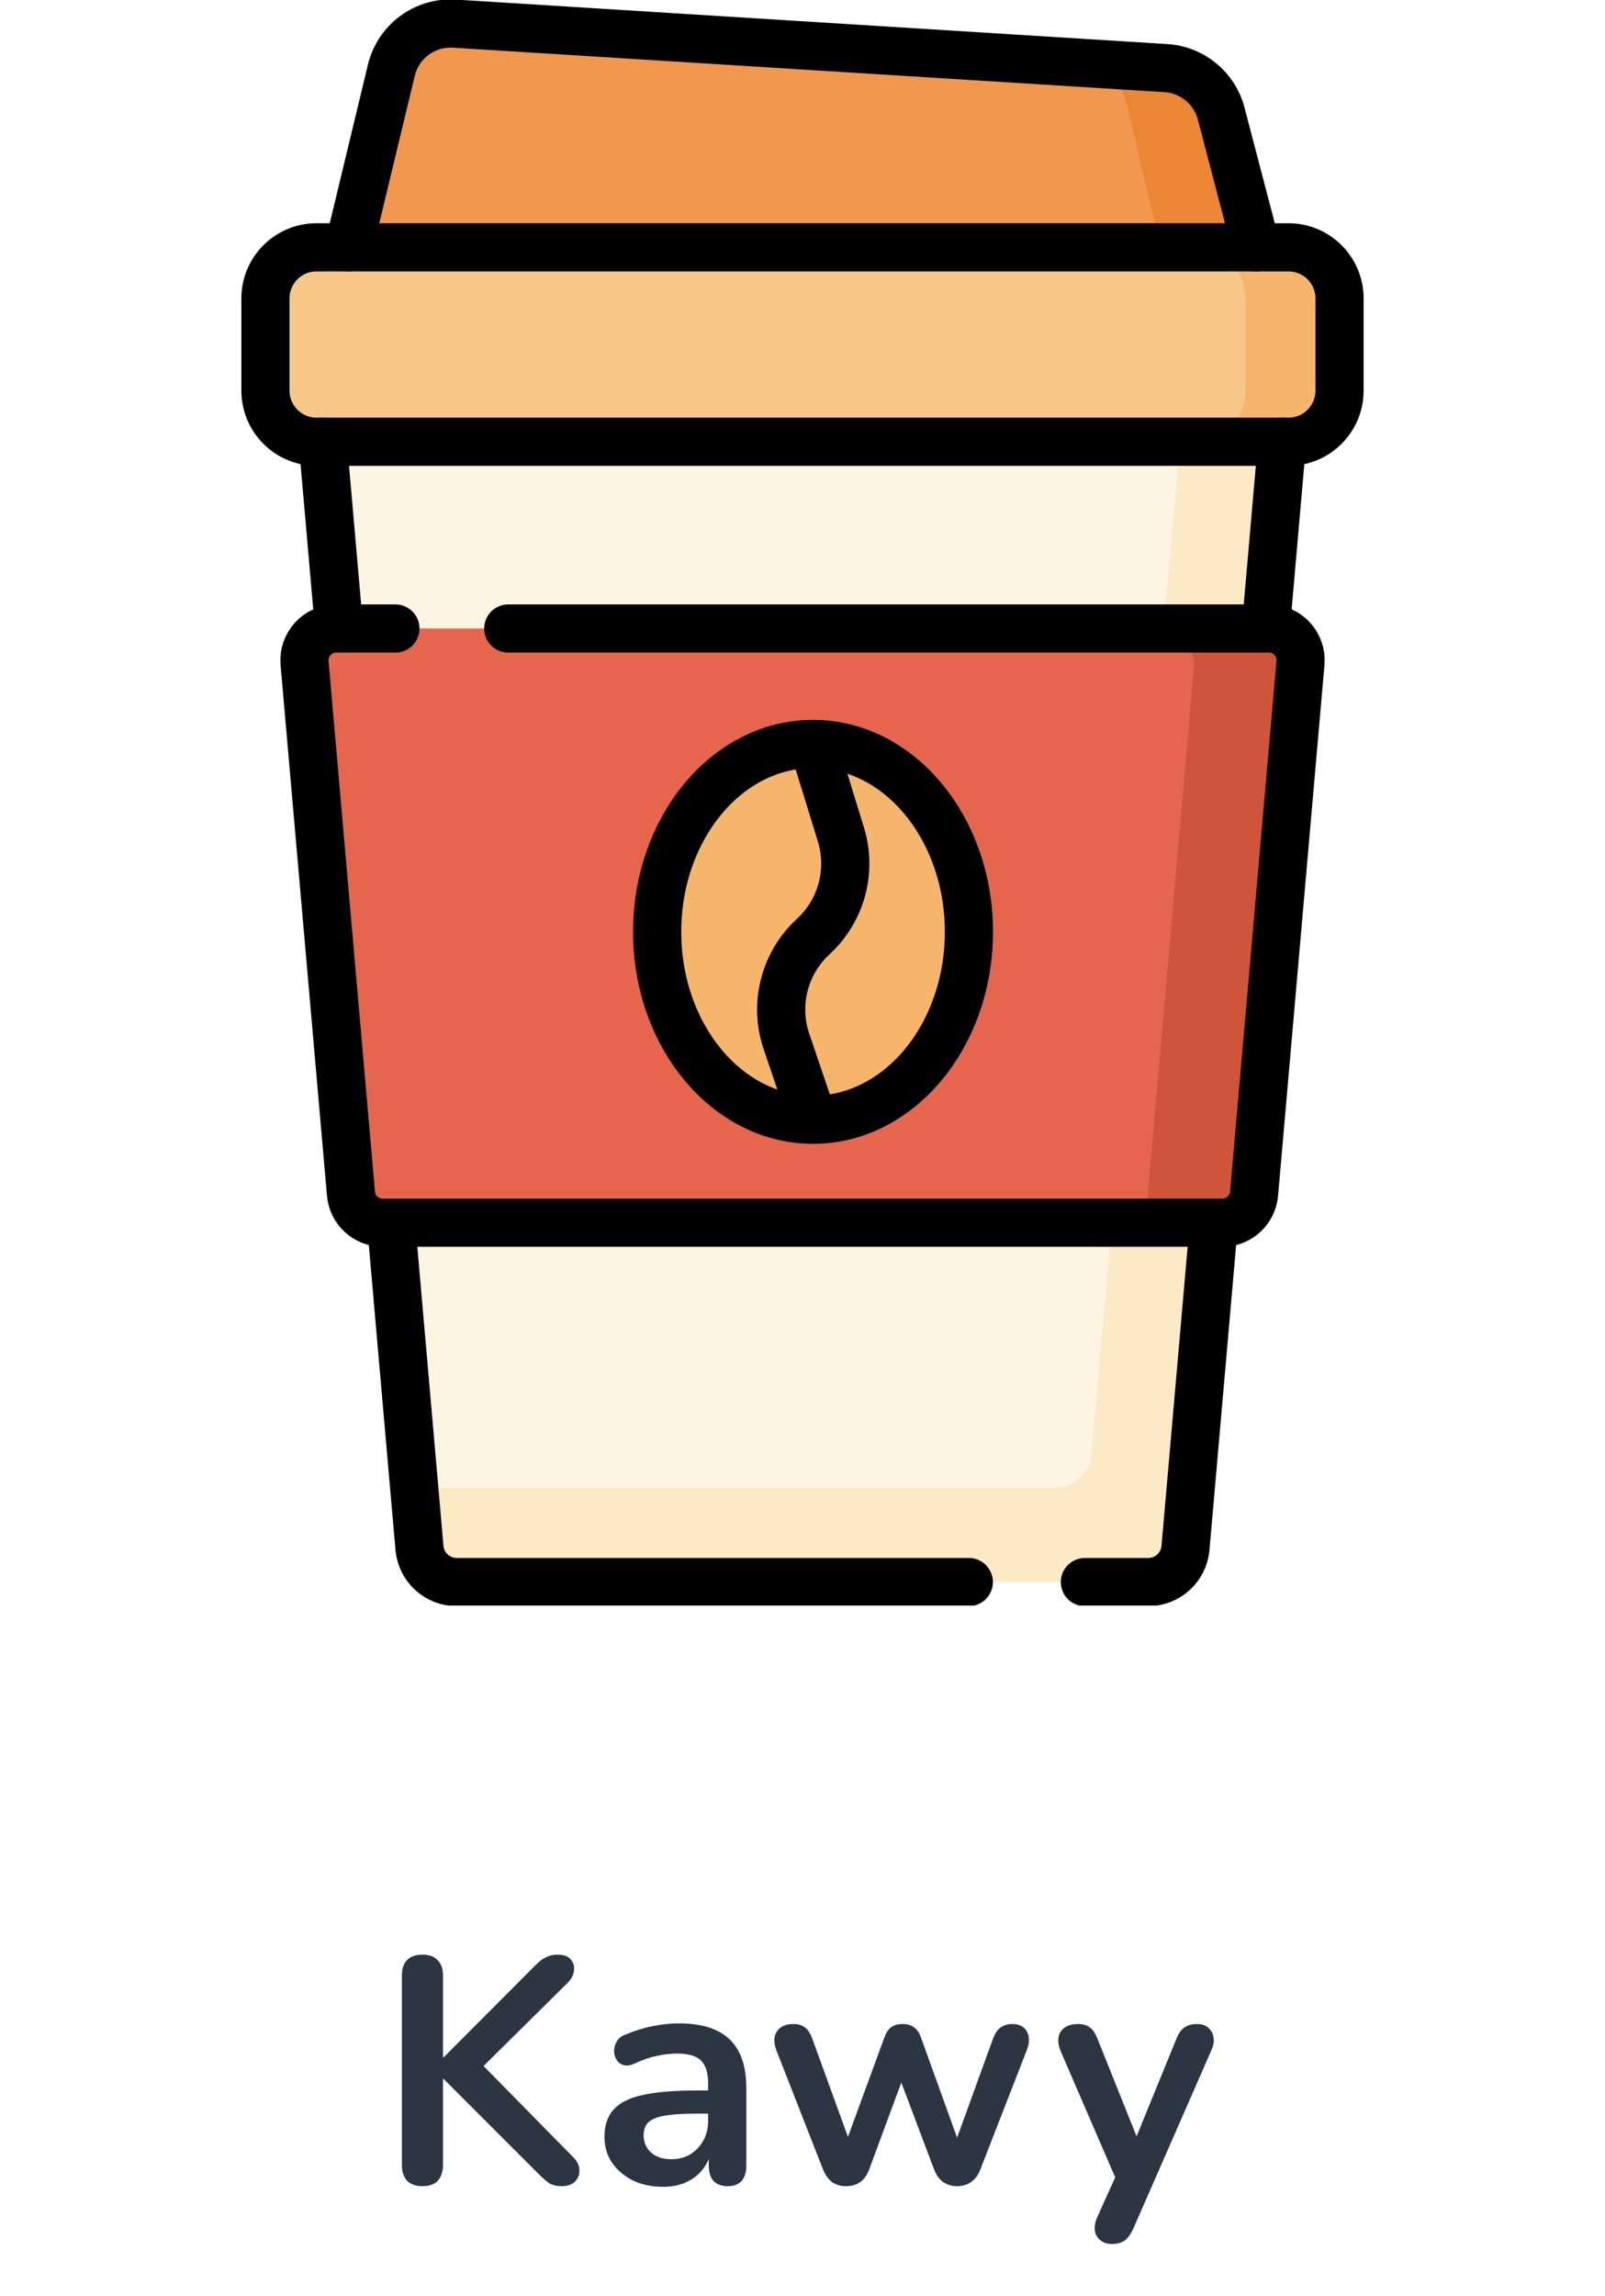 <svg width="100" height="143" viewBox="0 0 100 143" fill="none" xmlns="http://www.w3.org/2000/svg">
<g clip-path="url(#clip0_1406_17672)">
<path d="M20.109 27.512L26.135 96.408C26.24 97.612 27.248 98.535 28.456 98.535H71.538C72.746 98.535 73.753 97.612 73.859 96.408L79.884 27.512H20.109Z" fill="#FDF5E1"/>
<path d="M73.516 27.512L68.003 90.549C67.898 91.752 66.89 92.676 65.682 92.676H25.812L26.139 96.408C26.244 97.612 27.252 98.535 28.46 98.535H71.542C72.75 98.535 73.757 97.612 73.863 96.408L79.888 27.512H73.516Z" fill="#FCEAC6"/>
<path d="M80.28 27.512H19.719C17.963 27.512 16.539 26.088 16.539 24.332V18.584C16.539 16.828 17.963 15.404 19.719 15.404H80.28C82.036 15.404 83.46 16.828 83.46 18.584V24.332C83.46 26.088 82.036 27.512 80.28 27.512Z" fill="#F7C788"/>
<path d="M21.727 15.404L24.383 4.374C24.815 2.581 26.472 1.357 28.313 1.472L72.649 4.243C74.285 4.346 75.671 5.486 76.086 7.072L78.269 15.404L21.727 15.404Z" fill="#F2974E"/>
<path d="M80.281 15.404H74.422C76.178 15.404 77.602 16.828 77.602 18.584V24.332C77.602 26.088 76.178 27.512 74.422 27.512H80.281C82.037 27.512 83.461 26.088 83.461 24.332V18.584C83.461 16.828 82.037 15.404 80.281 15.404Z" fill="#F5B56A"/>
<path d="M70.225 6.587L72.316 15.404H78.268L76.085 7.072C75.669 5.486 74.283 4.346 72.647 4.243L68.383 3.977C69.274 4.52 69.955 5.448 70.225 6.587Z" fill="#EB8635"/>
<path d="M78.136 74.346L81.026 41.295C81.128 40.139 80.216 39.145 79.055 39.145H20.948C19.787 39.145 18.875 40.139 18.976 41.295L21.867 74.346C21.956 75.368 22.812 76.153 23.838 76.153H76.165C77.191 76.153 78.047 75.368 78.136 74.346Z" fill="#E5664D"/>
<path d="M77.869 39.416H72.414C73.575 39.416 74.486 40.411 74.385 41.567L71.495 74.618C71.405 75.64 70.549 76.424 69.523 76.424H74.978C76.004 76.424 76.86 75.64 76.95 74.618L79.84 41.567C79.941 40.411 79.03 39.416 77.869 39.416Z" fill="#CE553A"/>
<path d="M50.657 69.74C56.021 69.74 60.369 64.5 60.369 58.038C60.369 51.575 56.021 46.336 50.657 46.336C45.293 46.336 40.945 51.575 40.945 58.038C40.945 64.5 45.293 69.74 50.657 69.74Z" fill="#F5B56A"/>
<path d="M80.28 27.512H19.719C17.963 27.512 16.539 26.088 16.539 24.332V18.584C16.539 16.828 17.963 15.404 19.719 15.404H80.28C82.036 15.404 83.46 16.828 83.46 18.584V24.332C83.46 26.088 82.036 27.512 80.28 27.512Z" stroke="black" stroke-width="3" stroke-miterlimit="10" stroke-linecap="round" stroke-linejoin="round"/>
<path d="M21.727 15.404L24.383 4.374C24.815 2.581 26.472 1.357 28.313 1.472L72.649 4.243C74.285 4.346 75.671 5.486 76.086 7.072L78.269 15.404" stroke="black" stroke-width="3" stroke-miterlimit="10" stroke-linecap="round" stroke-linejoin="round"/>
<path d="M20.109 27.512L21.068 38.469" stroke="black" stroke-width="3" stroke-miterlimit="10" stroke-linecap="round" stroke-linejoin="round"/>
<path d="M78.867 39.129L79.883 27.512" stroke="black" stroke-width="3" stroke-miterlimit="10" stroke-linecap="round" stroke-linejoin="round"/>
<path d="M67.594 98.535H71.541C72.749 98.535 73.757 97.612 73.862 96.408L75.585 76.711" stroke="black" stroke-width="3" stroke-miterlimit="10" stroke-linecap="round" stroke-linejoin="round"/>
<path d="M24.43 76.914L26.135 96.408C26.24 97.611 27.247 98.534 28.456 98.534H60.363" stroke="black" stroke-width="3" stroke-miterlimit="10" stroke-linecap="round" stroke-linejoin="round"/>
<path d="M24.636 39.145H20.948C19.787 39.145 18.875 40.139 18.976 41.295L21.867 74.346C21.956 75.368 22.812 76.153 23.838 76.153H76.165C77.191 76.153 78.047 75.368 78.136 74.346L81.026 41.295C81.128 40.139 80.216 39.145 79.055 39.145H31.667" stroke="black" stroke-width="3" stroke-miterlimit="10" stroke-linecap="round" stroke-linejoin="round"/>
<path d="M50.657 69.74C56.021 69.74 60.369 64.5 60.369 58.038C60.369 51.575 56.021 46.336 50.657 46.336C45.293 46.336 40.945 51.575 40.945 58.038C40.945 64.5 45.293 69.74 50.657 69.74Z" stroke="black" stroke-width="3" stroke-miterlimit="10" stroke-linecap="round" stroke-linejoin="round"/>
<path d="M50.655 46.334L52.392 51.969C53.094 54.245 52.423 56.721 50.669 58.332C48.868 59.986 48.214 62.548 49 64.863L50.655 69.738" stroke="black" stroke-width="3" stroke-miterlimit="10" stroke-linecap="round" stroke-linejoin="round"/>
</g>
<path d="M26.32 136.16C25.907 136.16 25.587 136.047 25.36 135.82C25.147 135.58 25.04 135.253 25.04 134.84V123.04C25.04 122.613 25.147 122.293 25.36 122.08C25.587 121.853 25.907 121.74 26.32 121.74C26.733 121.74 27.047 121.853 27.26 122.08C27.487 122.293 27.6 122.613 27.6 123.04V128.14H27.64L33.38 122.38C33.593 122.167 33.807 122.007 34.02 121.9C34.233 121.793 34.473 121.74 34.74 121.74C35.127 121.74 35.4 121.84 35.56 122.04C35.733 122.24 35.8 122.473 35.76 122.74C35.733 123.007 35.607 123.253 35.38 123.48L29.54 129.26L29.56 128.1L35.66 134.3C35.94 134.567 36.087 134.847 36.1 135.14C36.113 135.433 36.02 135.68 35.82 135.88C35.633 136.067 35.353 136.16 34.98 136.16C34.66 136.16 34.4 136.093 34.2 135.96C34.013 135.827 33.793 135.633 33.54 135.38L27.64 129.48H27.6V134.84C27.6 135.253 27.493 135.58 27.28 135.82C27.067 136.047 26.747 136.16 26.32 136.16ZM41.321 136.2C40.614 136.2 39.981 136.067 39.421 135.8C38.874 135.52 38.441 135.147 38.121 134.68C37.814 134.213 37.661 133.687 37.661 133.1C37.661 132.38 37.847 131.813 38.221 131.4C38.594 130.973 39.201 130.667 40.041 130.48C40.881 130.293 42.007 130.2 43.421 130.2H44.421V131.64H43.441C42.614 131.64 41.954 131.68 41.461 131.76C40.967 131.84 40.614 131.98 40.401 132.18C40.201 132.367 40.101 132.633 40.101 132.98C40.101 133.42 40.254 133.78 40.561 134.06C40.867 134.34 41.294 134.48 41.841 134.48C42.281 134.48 42.667 134.38 43.001 134.18C43.347 133.967 43.621 133.68 43.821 133.32C44.021 132.96 44.121 132.547 44.121 132.08V129.78C44.121 129.113 43.974 128.633 43.681 128.34C43.387 128.047 42.894 127.9 42.201 127.9C41.814 127.9 41.394 127.947 40.941 128.04C40.501 128.133 40.034 128.293 39.541 128.52C39.287 128.64 39.061 128.673 38.861 128.62C38.674 128.567 38.527 128.46 38.421 128.3C38.314 128.127 38.261 127.94 38.261 127.74C38.261 127.54 38.314 127.347 38.421 127.16C38.527 126.96 38.707 126.813 38.961 126.72C39.574 126.467 40.161 126.287 40.721 126.18C41.294 126.073 41.814 126.02 42.281 126.02C43.241 126.02 44.027 126.167 44.641 126.46C45.267 126.753 45.734 127.2 46.041 127.8C46.347 128.387 46.501 129.147 46.501 130.08V134.88C46.501 135.293 46.401 135.613 46.201 135.84C46.001 136.053 45.714 136.16 45.341 136.16C44.967 136.16 44.674 136.053 44.461 135.84C44.261 135.613 44.161 135.293 44.161 134.88V133.92H44.321C44.227 134.387 44.041 134.793 43.761 135.14C43.494 135.473 43.154 135.733 42.741 135.92C42.327 136.107 41.854 136.2 41.321 136.2ZM52.721 136.16C52.387 136.16 52.101 136.08 51.861 135.92C51.621 135.747 51.427 135.48 51.281 135.12L48.381 127.72C48.261 127.4 48.221 127.12 48.261 126.88C48.314 126.627 48.441 126.427 48.641 126.28C48.841 126.133 49.107 126.06 49.441 126.06C49.734 126.06 49.974 126.133 50.161 126.28C50.347 126.413 50.507 126.673 50.641 127.06L53.061 133.72H52.601L55.101 126.9C55.207 126.607 55.347 126.393 55.521 126.26C55.707 126.127 55.947 126.06 56.241 126.06C56.534 126.06 56.774 126.133 56.961 126.28C57.147 126.413 57.287 126.62 57.381 126.9L59.841 133.72H59.421L61.861 127C61.994 126.64 62.161 126.393 62.361 126.26C62.574 126.127 62.807 126.06 63.061 126.06C63.381 126.06 63.627 126.14 63.801 126.3C63.974 126.46 64.074 126.667 64.101 126.92C64.127 127.16 64.081 127.427 63.961 127.72L61.081 135.12C60.947 135.467 60.754 135.727 60.501 135.9C60.261 136.073 59.974 136.16 59.641 136.16C59.307 136.16 59.014 136.073 58.761 135.9C58.521 135.727 58.334 135.467 58.201 135.12L55.581 128.18H56.721L54.161 135.1C54.027 135.46 53.841 135.727 53.601 135.9C53.361 136.073 53.067 136.16 52.721 136.16ZM69.272 139.76C68.979 139.76 68.739 139.68 68.552 139.52C68.365 139.373 68.252 139.173 68.212 138.92C68.186 138.667 68.232 138.4 68.352 138.12L69.712 135.1V136.14L66.072 127.72C65.952 127.427 65.912 127.153 65.952 126.9C65.992 126.647 66.112 126.447 66.312 126.3C66.525 126.14 66.812 126.06 67.172 126.06C67.479 126.06 67.725 126.133 67.912 126.28C68.099 126.413 68.266 126.673 68.412 127.06L71.112 133.8H70.512L73.272 127.04C73.419 126.667 73.592 126.413 73.792 126.28C73.992 126.133 74.259 126.06 74.592 126.06C74.885 126.06 75.119 126.14 75.292 126.3C75.466 126.447 75.572 126.647 75.612 126.9C75.652 127.14 75.606 127.407 75.472 127.7L70.612 138.8C70.439 139.173 70.252 139.427 70.052 139.56C69.852 139.693 69.592 139.76 69.272 139.76Z" fill="#2C3542"/>
<defs>
<clipPath id="clip0_1406_17672">
<rect width="100" height="100" fill="white"/>
</clipPath>
</defs>
</svg>
